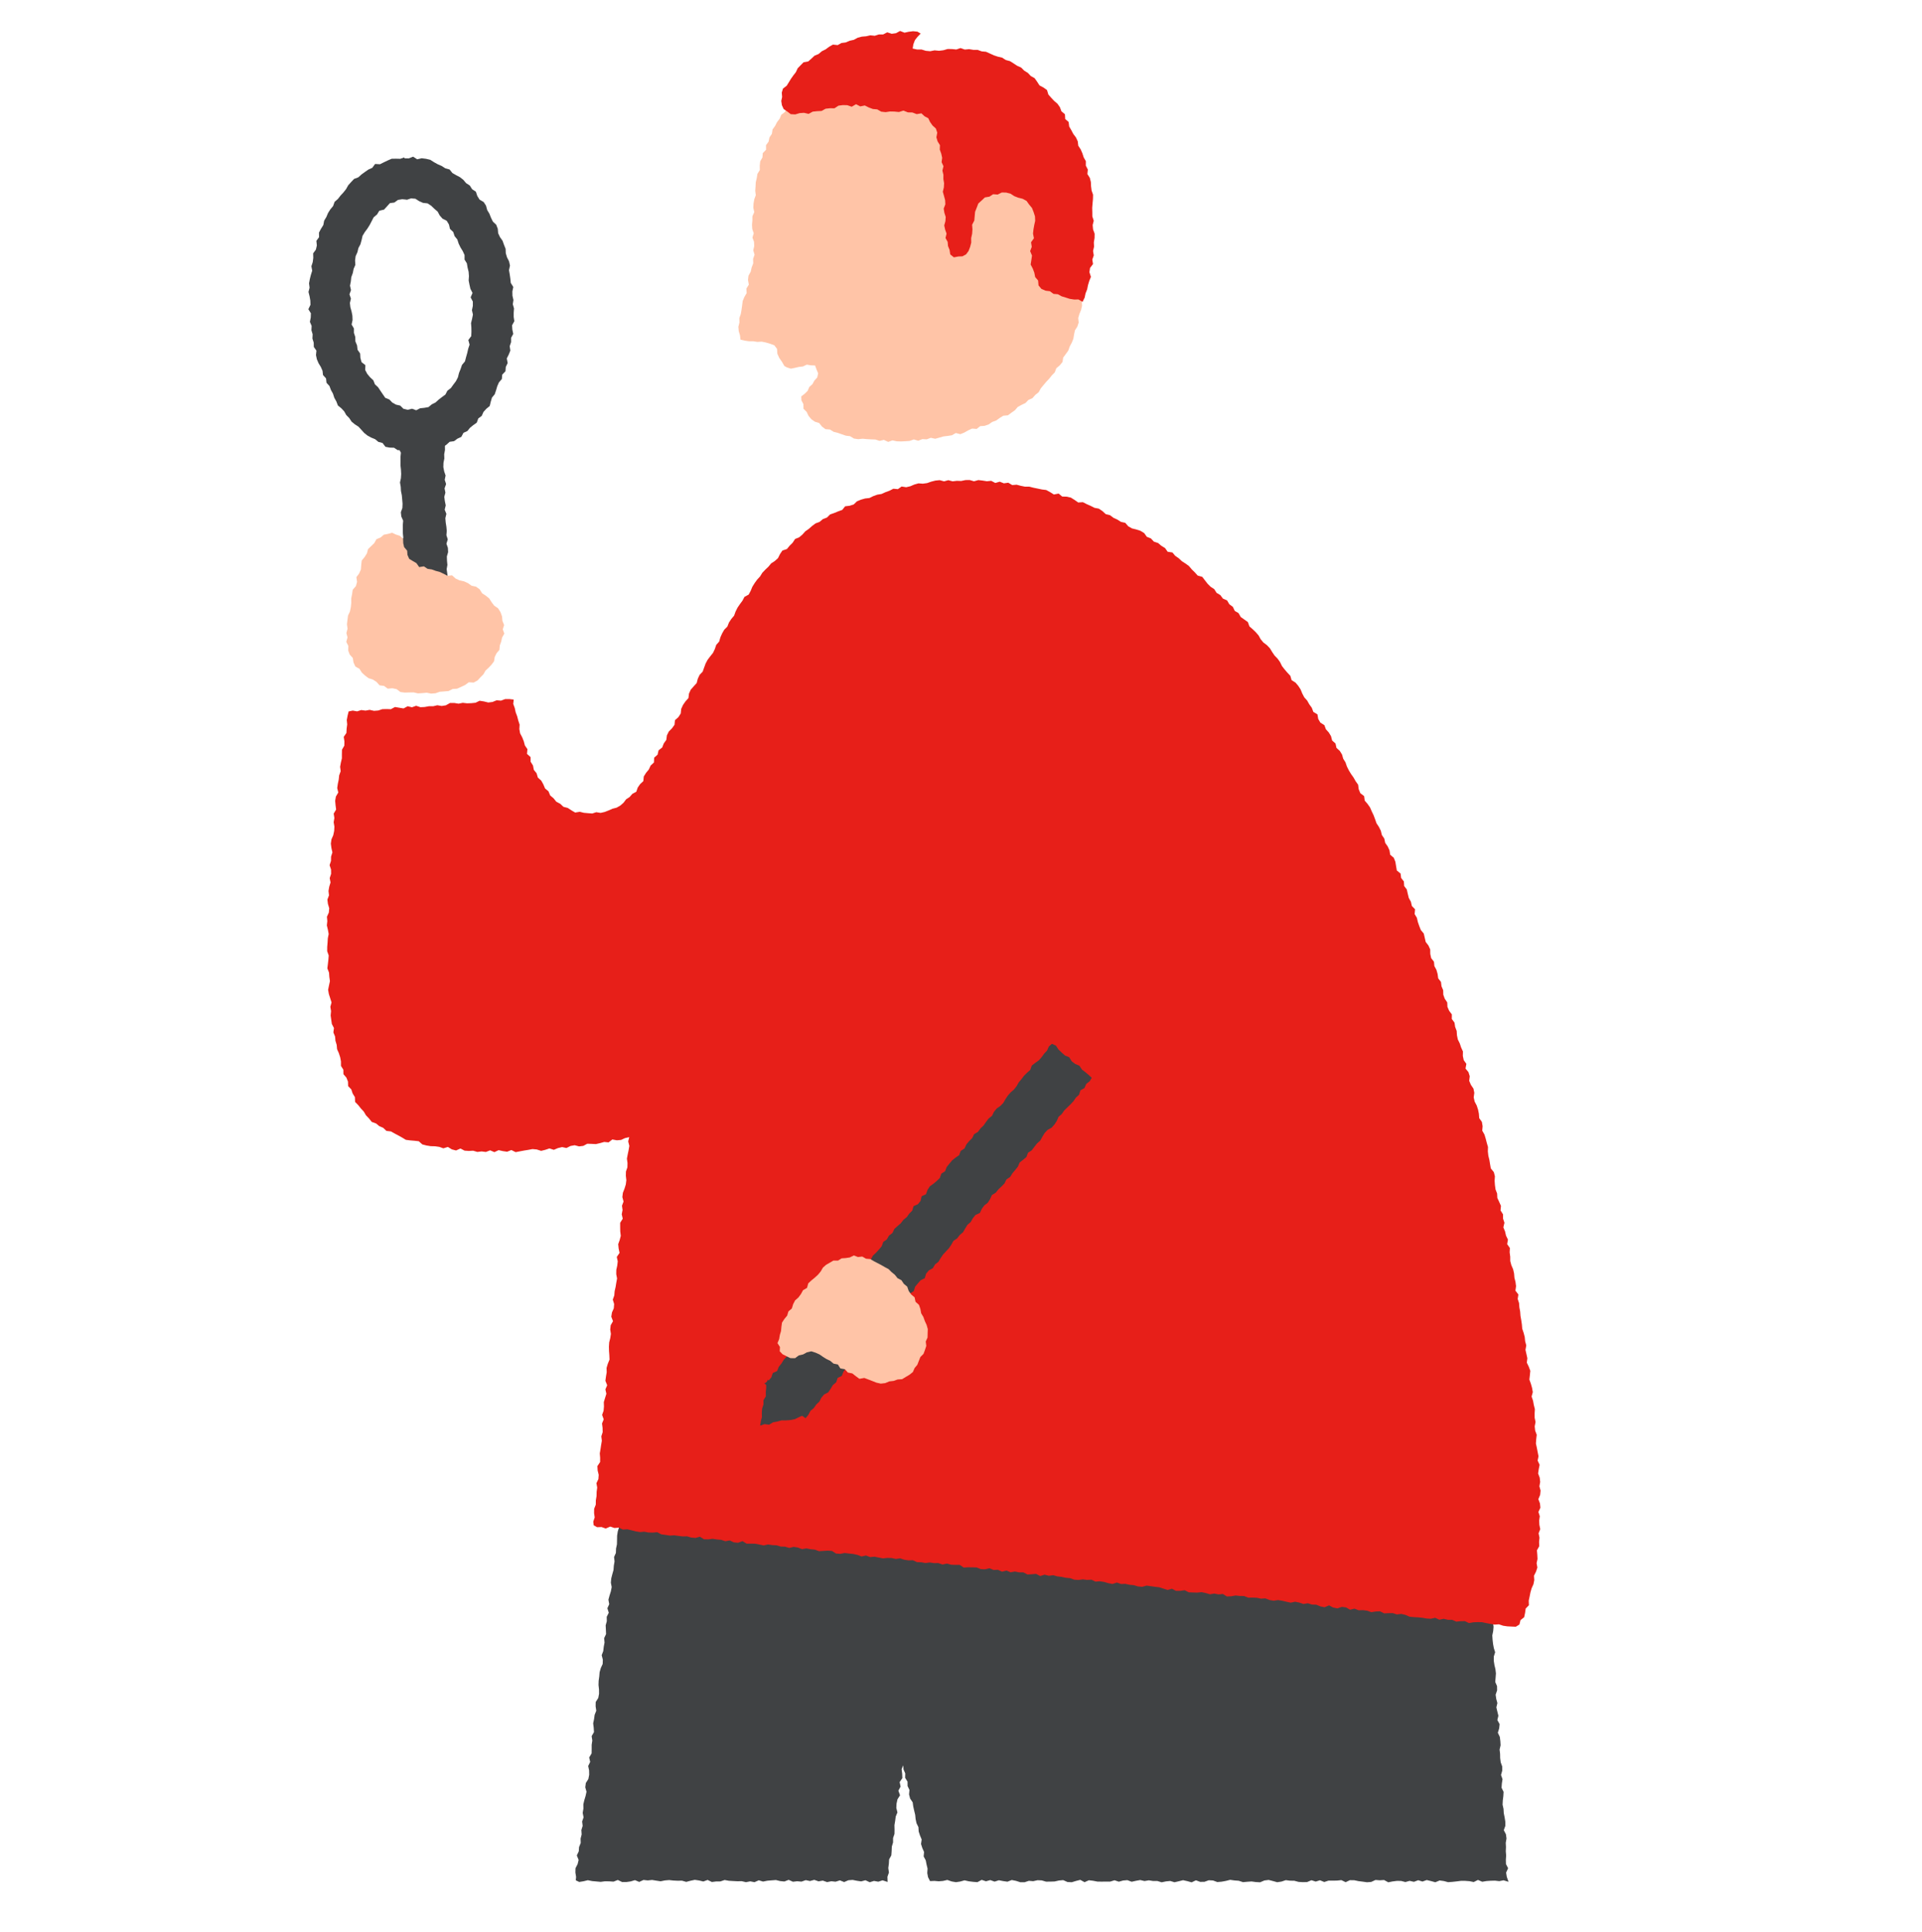 <svg width="194" height="195" fill="none" xmlns="http://www.w3.org/2000/svg"><g clip-path="url(#clip0_140_12624)"><mask id="mask0_140_12624" style="mask-type:luminance" maskUnits="userSpaceOnUse" x="-4" y="-7" width="201" height="201"><path d="M196.054 193.087l-.352-.011-.431.018-.432-.025-.431.075-.432-.083-.431.223-.428-.014-.432.014-.431-.241-.431.245-.432-.065-.431-.014-.432.018-.431-.112-.432-.043-.431.054-.432.018-.431.122-.428-.158-.431.04-.432.097h-.431l-.432-.137-.428-.047-.431.231-.432-.173-.431-.047-.428-.029-.431.065-.432-.007-.428.14-.431-.129-.432.1-.428-.046-.431.003-.431-.046-.428.021-.432.094-.431-.144-.428.079-.432.054-.427-.054-.432-.133-.431.162-.428-.083-.432-.047-.428.079-.431-.05-.428.05-.431-.007-.428.101-.432-.047-.431.036-.428-.05-.431.082-.428-.151-.432.036-.428-.05-.431.097-.428-.05-.431.136-.428-.179-.432-.04-.428.129-.431.036-.428-.061-.431-.097-.428.194-.432-.028-.431-.047-.428-.13-.431.22-.428-.176-.432.086-.428-.13-.431.213-.428-.076-.431.029-.432-.13-.428.173-.431.014-.428-.172-.432-.051-.431.213-.428-.227-.431.05-.428.162-.432-.011-.431.011-.428-.104-.431.111-.432-.122-.431.065-.428.007-.432-.068-.431-.105-.432.072-.428.162-.431-.108-.431.065-.432-.115-.431.126-.428-.14-.432-.054-.431.025-.432.075-.431.061-.432-.161h-.431l-.431.057-.432-.065-.431.029-.432.079-.431.033-.432-.09-.431.183-.432-.14-.431.122-.432-.025-.431-.014-.431.018-.432-.169-.431.161-.432.051-.431-.011-.432-.018-.431-.05-.432-.151-.428.043-.431.007-.431.04-.432.036-.431-.008-.432-.09-.428-.007-.431-.018-.432.205-.431-.201-.428.162-.431-.061-.432-.047-.431-.043-.428.219-.432-.198-.431-.007-.432-.011-.427.094-.432-.04-.431-.065-.428.195-.432-.011-.431-.076-.432.022-.428-.126-.431.011-.431-.007-.428.133-.432-.105-.431.008-.432.133-.428-.133-.431.097h-.431l-.432.068-.428-.155-.431.083-.432.029-.431.029-.432-.008-.427-.133-.432-.028-.431.154-.432-.072-.431.108-.432.004h-.431l-.432-.144-.431.047-.432-.043-.431.1-.432-.014-.431.014-.431.018-.432-.136-.431.089-.432-.136-.431.011-.432.194-.431-.191-.435.126-.432-.072-.431.108-.432-.183-.431.014-.432.029-.431.072-.432-.137-.431.112-.428.086-.431-.007-.432-.13-.431.112-.432-.101-.431.072-.432-.079-.431.118-.432-.075-.427.079-.432-.137-.431.022-.432.05-.431-.122-.432.094-.431.057-.428-.036-.431.076-.432-.137-.431.119-.432-.141-.431.101-.432-.054-.428.004-.431.154-.431-.161-.432.014-.431.057-.432-.025-.431-.061-.432.036-.431-.036-.432.108-.431.011-.432-.079-.431.064-.432-.064-.431.014-.435.018-.432.058-.431-.044-.431-.017-.432.046-.431-.043-.432.014-.435.047-.431-.079-.432.011-.431.079-.432-.205-.431.108-.432-.097-.431.108-.432-.108-.431.047-.431.082-.428-.05-.432.137-.431-.094-.432.007-.431.022-.432.018-.431-.04-.432.065-.431-.104-.431-.072-.432.061-.431-.004-.432-.079-.431.015-.432.143-.431-.028-.432-.083-.431.115-.432.04-.435-.151-.431.093-.432.061-.431-.007-.432.04-.431-.054-.435-.004-.432-.108-.431-.021-.431.129-.432-.029-.431-.036-.432-.115-.431.184-.432.014-.431-.201-.432.093-.431-.043-.432.14-.431-.169-.431.047-.432.086-.431.076-.432-.209-.435.148-.431.032-.432-.176-.431.083-.432.111-.431-.025-.432-.151-.431.065-.435-.069-.432.104-.431-.14-.432.169-.431.011-.435.011-.432-.148-.431.162-.428-.19-.431.151-.432-.054-.431-.112-.432.173-.428.061-.431-.054-.432-.158-.427.029-.432.161-.431-.161-.428.176-.432-.22-.431.162-.428-.014-.431-.018-.432-.047-.428.054-.431-.083-.432-.054-.428.213-.431-.123-.431.036-.432-.068-.431.144-.432-.015-.428-.158-.431.151-.432.022-.435-.194-.431.007-.432.194-.431-.173-.435.008-.432.147-.431-.133-.431.137-.436-.108-.431-.105-.431.018-.432-.007-.431.097-.432-.111-.431.119-.432.089-.431-.05-.432-.083-.428.076-.431.093-.431-.151-.432-.014-.431-.054-.432.219-.431-.014-.432-.022-.435-.19-.431.144h-.432l-.431-.115-.435-.018-.432.143-.435-.053-.431.082-.432-.14-.431.187-.435-.14-.432.122-.431-.219-.432.223-.431-.18-.431.032-.432.162-.431-.122-.436.09-.431.007-.431-.122-.435.028-.432-.129-.431.093-.436.123-.43-.047-.436-.119-.431.191-.432-.108-.431.043-.435-.014-.432-.036-.431-.047-.435.065-.432.01-.431.072-.435-.19-.432.154-.435-.097-.431-.09-.435.13-.432.011-.431-.033-.435-.104-.432.108-.431.072-.435-.162-.435-.007-.432.201-.431-.201-.435.043-.432.155-.435.021-.431-.14-.435-.058-.432-.039h-.431l-.435.14-.432-.032-.431-.097-.432.183-.431-.176-.432.165-.435-.007-.435-.047-.431.011-.432-.029-.435-.036-.431.119-.435.054-.432-.011-.435-.205-.435.054-.431.144-.435-.061-.432-.047-.435-.086-.435.061-.431.032-.435-.115-.436.158-.435-.154-.431.208-.435-.01-.435-.047-.432.068-.435-.23-.435.191-.435-.054-.435-.022-.435-.003-.435-.018-.439.053-.395-.068-.144-.392.223-.431-.014-.432-.044-.431-.183-.432.165-.431.011-.431-.064-.428-.108-.432.233-.431-.043-.432-.14-.431.036-.432-.004-.431.126-.432-.021-.431-.072-.431-.05-.432.114-.431-.064-.428.06-.432-.147-.431.072-.432.137-.428-.058-.431-.15-.431-.037-.432.234-.428-.223-.431.015-.432.154-.431-.14-.428.058-.431-.008-.432.09-.428.047-.431-.036-.428.061-.432-.09-.431-.126-.428-.007-.431.187-.428-.086-.432-.036-.431.158-.428-.223-.431.015-.428-.015-.432.007-.428-.014-.431.144-.432.021-.427-.165-.432.007-.428.216-.431-.169-.428.158-.432-.208-.427.064-.432-.018-.428.022-.431.05-.428.008-.432-.033-.427-.086-.432.158-.428-.029-.431.007-.428-.021-.432.018-.431.065-.428-.148-.431-.032-.428.108-.432-.033-.427-.072-.432.04-.428.004-.431.14-.432-.061-.428-.151-.431.194-.428-.119-.431-.075-.432.072-.428-.098-.431.04-.432.126-.427-.025-.432.082-.431-.161-.428.04-.432.053-.431-.133-.428-.014-.432.144-.431v-.431l.097-.428-.09-.432-.14-.431.028-.432.1-.431-.143-.432.004-.427.133-.432.06-.431-.06-.432.028-.431-.04-.432.055-.431.057-.432-.158-.431-.003-.432.086-.431-.058-.432-.072-.431.148-.431.007-.432.004-.431-.09-.432-.087-.431.173-.432-.065-.431-.046-.432.09-.431.003-.432-.036-.431-.09-.431.061-.428-.04-.432.098-.431-.09-.432-.054-.431.155-.432-.162-.428.216-.431-.044-.431-.093-.432.05-.428.083-.431-.162-.432.097-.431-.01-.428-.022-.431-.115-.432.223-.431-.17-.428.116-.432-.166-.431.047-.428-.01-.432.104-.431-.097-.431.05-.428-.097-.432.05-.431.022-.428.007-.432-.01-.431.068-.431-.004-.428-.054-.432.104-.431.004-.432-.043-.431.06-.428-.039-.431-.064-.432.064-.431.022-.432-.076-.428-.06-.431.017-.432.08-.431.035-.432-.068-.431-.13-.431.177-.432-.04-.431.083-.432-.173-.431.047-.432.025-.431-.097-.432.018-.431v-.432l.198-.431-.054-.432-.122-.431-.03-.435.004-.432.205-.431-.147-.431.018-.432-.061-.431.003-.432-.046-.431.23-.432-.173-.431.13-.428-.004-.432-.183-.431.1-.431-.025-.432-.025-.431-.007-.432-.022-.431.033-.428-.03-.432.051-.431.166-.432-.036-.431-.036-.431.054-.432-.205-.428.05-.431-.004-.432.069-.431-.069-.432.033-.431.104-.431.014-.432-.14-.428-.068-.431.108-.432-.08-.431v-.432l.065-.431-.025-.432.097-.431-.032-.431.043-.432-.072-.431-.003-.432.018-.431.093-.432-.133-.435.09-.431-.007-.432-.076-.431.094-.432-.004-.431-.093-.432-.065-.435-.015-.431.159-.432-.105-.431.05-.432-.02-.431.096-.431-.126-.432-.021-.431.047-.432.05-.431.061-.432-.097-.428.111-.431-.05-.432-.158-.431.115-.431-.025-.432-.104-.431.035-.432.209-.431-.036-.432.032-.431-.223-.432-.014-.431.241-.432-.086-.431-.083-.431.018-.432.058-.431-.072-.436.093-.431-.068-.431.05-.432-.032-.431.079-.435-.047-.432.007-.431-.046-.432-.054-.431.003-.432-.04-.431v-.432l.019-.431.043-.432.154-.431-.093-.431-.068-.432.122-.431-.194-.432.126-.431-.134-.432.184-.435-.148-.431.184-.432-.122-.431.129-.432-.201-.431.043-.432-.004-.431v-.431l.1-.436.055-.431v-.431l-.061-.432-.03-.431-.128-.436.248-.43-.166-.432.043-.432.036-.428-.014-.431.075-.432.015-.431-.166-.432.058-.427.054-.432-.086-.431.133-.432-.105-.428.072-.431-.007-.428-.18-.431.198-.432-.198-.428.007-.431-.014-.432.23-.428-.233-.431.168-.432-.168-.43.118-.429.104-.431-.154-.432.108-.431-.17-.432.224-.431-.044-.432.058-.431-.04-.432-.204-.43.2-.432.022-.432-.025-.435-.025-.431.018-.432.05-.431-.1-.435-.065-.432-.025-.431.01-.432.004-.431-.003-.432-.062-.431.05-.432.163-.431-.04-.431-.021-.432.017-.428-.107-.431-.062-.432.112-.431-.08-.432.09-.431.083-.432-.161-.435.104-.431-.058-.432.062-.431-.116-.435-.021-.431.187-.436-.007-.431-.015-.431-.133-.432.065-.435v-.431l-.058-.432.173-.431-.065-.432-.043-.431.076-.432-.054-.435-.065-.431-.043-.432-.018-.431.158-.435.058-.432-.209-.431v-.435l.122-.432.101-.435-.04-.431-.197-.432.223-.431-.126-.435-.025-.432.025-.431.086-.435-.15-.432.031-.431.033-.435.122-.432-.198-.435.08-.431.078-.435-.172-.432.043-.431-.025-.435.18-.432.014-.435-.061-.431-.08-.435.123-.432-.122-.435.036-.431.036-.432-.159-.435.026-.431.09-.435-.004-.432-.065-.431.19-.435-.028-.432-.08-.431.09-.432-.067-.431.093-.431-.158-.436.01-.435.14-.431-.042-.435-.008-.432-.161-.431.003-.435.09-.432.01-.435.062-.435-.083-.431.126-.435-.233-.432.003-.435.162-.435-.133-.431.162-.435-.08-.435.019-.435.05-.432-.151-.435.172-.435-.187-.431.112-.435.032-.436.08-.435-.123-.435.047-.435-.047-.435-.057-.438.05-.45h.446l.431.043.432.054.428-.133.431.1.432-.175.431.14.431-.068.432-.022.431.022.432.161.431-.054.432-.075.431.018.432.115.431-.014.432-.187.427.043.432-.068.431.125.432-.122.431.054.428.004.432-.036.431.143.432-.104.427.115.432-.115.431.011.432-.032.428.021.431.061.431.05.428-.046.432.065.428-.08.431.004.432-.054.428-.075.431.237.431-.18.428.126.432.025.428-.003.431-.043.428-.101.431.108.432-.108.428.043.431-.04.428.026.431-.026.428.076.432.083.428-.209.431.198.428-.144.431.122.428-.115.432-.057.431.219.428-.108.432-.13.427.03.432.06.428-.01.431.118.428-.04.432.055.427-.198.432.115.428.029.431-.14.428.118.432-.05.431-.065.428.148.431-.133.428-.008.432.065.428-.043.431.1.432-.028.427-.119.432.115.431-.115.428.148.432.021.431.076.428-.227.431.14.432.058.428-.09.431-.04.432-.046.431.021.428.03.431.093.432-.061.431-.054.428.043.432.126.431.01.431-.046.432.003.431-.176.432.144.431-.086.432.079.431-.094.432-.075.431.22.432-.116.431-.09.432.209.431-.061.431-.144.432.226.431-.18.432-.028.431.032.432-.061.431.043.432.01.431.012.432.169.428-.115.431-.112.431.1.432-.014.431-.079.432.112.428-.083.431.176.432-.18.431.195.431-.19.428.103.432-.04.431.116.432-.015.428-.208.431.23.432-.162.431.054.428-.111.431.064.432.026.428.082.431-.133.432-.007.431.112.428-.13.431-.01.432.157.428-.122.431.076.432.054.431-.072.428.029.431.079.432-.069.431.094.428-.033.432-.215.431.24.432-.064.431-.054.428.004.431.093.432-.079.431-.01.432.014.431.068.432-.126.431-.029.428.083.431.057.432.044.431-.209.432-.032.431.122.435-.007.432.036.431-.115.432.086.431-.054.432.014.431.083.432-.075.431.018.432.1.43-.072.432-.04.432-.096.431.072.432.161.431-.111.432.119.431-.044.432-.046.431-.04.431-.05.432.043.431-.036.428.065.432-.015.431-.086.432.029.431-.036.432.032.431.187.428-.136.431.071.432.036.431-.115.432.026.431-.094.432.047.428.05.431-.1.431.136.432-.018.431.061.432.007.431-.104.432-.036.431-.01.432-.047.431-.018.432.064.431-.01.432.194.431-.086.431-.126.432.04.431.039.432-.108.435.111.431.011.432.068.431-.05.432.097.431-.086.432.01.431-.157.432.021.431.061.432.158.431-.075.431-.025.432-.1.431.075.432.057.431.061.432-.111.431.097.432-.17.431.026.432.093.431-.01.432-.097.431.104.431-.148.432.155.431-.065.432-.072.431.036.432.108.431-.054.432-.06.431.129.432-.187.431.122.431-.054.436-.018.431.061.431.083.432-.007.431.003.435.04.432-.115.431-.061.432.007.431.04.432.096.431-.093.432.09.431-.126.432.155.431.007.431-.237.432-.004.431.072.432-.007.431.125.432-.068.431.033.432.007.431-.13.435.187.432-.1.431.06.432-.075.431.018.432-.115.435.198.431-.072.432.065.431-.03.431-.1.432-.057.431.093.432.072.431.018.432-.15.431.146.428-.05.432.065.431-.036.431-.08.428.026.432-.025.431-.072.428.119.432-.072.427.13.432-.084.431.036.428.004.432-.097.431.165.428-.057.431-.043.432-.008.431.083.432-.158.428.165.431-.122.432.05.431-.003.432-.022.431.097.431-.126.435.155.432-.216.431.227.435-.065.432-.108.431.087.432-.008.431.083.435-.014.432-.115.431-.09.432.04.431.143.428-.047.432.076.431-.122.431.107.432-.075.431.079.432-.194.431.223.432-.148.431.14.432-.186.431.115.432-.087.435-.082.431.208.432-.029.435-.158.431.097.435.094.432-.058.431-.122.432.209.431-.19.435.193.431.004.432-.19.431.05.432-.044.431-.036.432.202.435-.173.431.018.432.158.435-.2.431.182.435-.035.432-.094.431.137.435-.011.432-.004.431-.136.432.068.435-.133.431.054.432.133.435-.097.431.01.435.022.432.086.435-.176.431.162.432-.144.435-.029.431.036.432.033.435.108.431-.008.435.033.432.01.435-.107.431.014.435-.119.432.069.435.093.431-.165.435.172.432.036.431-.176.432.087.431.1.432-.093.435-.08.431.033.432.007.435.018.431.047.435-.165.432.075.435.133.431-.18.432.025.435.098.435-.076.431-.058.435.216.432-.072.435-.036.435-.136.431.108.435.097.435-.13.435.007.435.072.432-.1.435.05.431.14.435-.194.436-.032.435.183.435-.19.435.129.435-.112.435.069.435.043.471-.05-.068.467-.08.431.13.428-.083.432.162.431.004.432-.216.431.007.432.097.431-.014.432.097.431-.047.431-.011.432.018.431-.09.432.047.431-.072.428.162.432-.165.431.039.432.144.431-.104.431-.069.428.076.432.122.431-.133.432.043.428.007.431-.086.432.011.427-.065.432.061.431.166.428-.14.432.018.431.05.428.003.431-.082.432.057.428-.111.431.126.432-.094.428.158.431-.19.428.19.431-.007.428-.065.432-.154.431.043.428.104.431-.129.428.226.432-.021.428-.09.431.05.428-.079.431.011.428.054.432.057.428-.161.431.079.428.025.431-.104.428.061.432.05.431-.072.428.025.431-.057.428-.015.432.123.428-.169.431.226.428-.061.431-.101.428-.025.432.115.428-.028.431.025.432.014.427-.119.432.108.428-.05.431-.094.432.101.428-.043.431.101.428-.022.431.072.432-.054.428.05.431-.118.432.108.431-.04.428-.111.431.075.432-.108.428-.036.431.23.432-.115.431-.046.431-.008.428.072.432.065.431-.169.432.086.431-.003.432.118.431-.165.432v.431l.129.431-.194.432.216.431-.187.432.155.431-.133.432.007.431-.011.432.05.431.083.432-.176.431.032.432-.007.431.018.431.014.432.011.431-.018.432.043.428.108.431-.09.432.072.431-.057.432-.108.431.003.428.216.431-.219.432-.011.431.216.432-.065.428.022.431-.09.431.021.432.051.428.054.431-.13.432-.043.428.147.431.008.432-.008.431-.136.428.05.431.072.432-.043.428-.05.431-.018.432.064.431-.018.428.029.431-.093.432-.033.431.212.428-.025.432-.007.431-.122.431.061.428.079.432-.05.431-.13.432.212.431-.19.428.183.432-.057.431v.431l-.123.432-.003.431.104.432-.147.428.172.431-.187.432.18.431-.158.432.19.431-.136.431v.432l-.054.435-.004.431.094.432-.047.431.165.432-.104.431-.014.432.115.431-.065.432-.162.431-.003.432.215.431-.036.431-.111.432.155.431-.202.432.216.431-.043.432-.079.431v.432l-.022.431.007.432-.1.427.133.432-.13.431.194.432.022.431-.169.432.047.431-.079.428.23.432-.241.431.014.431.036.432.126.431-.029.432-.097.428.108.431.004.432-.159.431.238.432-.223.431.057.432.065.431.083.431-.061.432-.079.431.136.432-.05.431.072.432-.194.431.14.432-.058.431-.064.432.161.431-.082.435-.13.432.087.431.1.431.004.432-.187.431.122.432.101.431-.162.432.086.431.043.432-.165.431-.004.432.04.431-.022.432-.032.431.101.431.028.432-.086.431.112.432-.101.431.111.432-.176.431.065.432.043.431.076.432-.072.431-.043.432-.087.431.209.431-.212.432.144.431.089.432-.003.431.018.432-.144.431.072.432-.166.435.18.431-.1.432.071.431.051.432-.162.431.201.435-.007.432-.126.431-.068.431.111.432-.075.431-.043.432-.04.431.072.432.015.431-.029.432-.011.431.115.432.022.431-.026.432-.111.431-.036.431.212.432-.201.431.039.435.18.432-.144.431.13.432v.431l-.194.432.021.435v.431l.094.432.014.431-.115.432.029.431.079.432-.079.431.025.431-.079.432-.015.431.123.428-.036.432.122.431-.029.428-.183.432.068.431.036.428-.018.431.068.432-.075.428-.007.431.158.432-.119.427.018.432-.018.431-.01.428.082.432.033.431-.155.432.144.427-.065.432-.079.431-.065.432.194.431.051.432-.202.431.108.432.011.435-.083.431.004.432.165.435v.431l-.082.432-.061.431.104.432-.151.431-.054.431.043.436.173.427-.076.432-.104.431.194.432-.05.431.032.432-.007.431-.086.432-.036.431.054.432-.137.431.018.431.226.432-.115.431-.05.432-.061.435.223.431-.09.432.093.435-.075.431-.169.435.241.432-.176.431.176.432-.191.431.173.435-.122.432-.069.431.198.432-.155.431.018.432.04.431-.061.435.043.432.039.431-.143.435.136.431-.09.436.036.431.072.431-.057.436-.029.431.029.431.057.432.036.435.025.431-.219.432.079.435-.079.431.011.435.187.432-.022.431-.029.435-.046.432v.435l.133.431-.216.432.05.435.108.431-.144.435.162.432.04.435-.169.431-.029.435.14.432-.093.431.151.435-.198.436.05.431.026.431-.015.432.004.431.072.432-.159.431.029.435-.003.432.025.431-.054.435.072.435-.058.432.058.431.118.435-.158.432.004.435.025.435-.072.431.018.435.068.432-.021.435.018.435-.076.431-.018.436.234.435-.133.435.126.431-.122.435.025.435-.069.432.101.435.007.435-.082.435-.04.435.014.435.08.435-.022.435.097.446-.173.349z" fill="#fff"/></mask><g mask="url(#mask0_140_12624)"><path d="M93.875 189.872l-.201-.395-.08-.421.03-.446-.101-.417-.083-.42-.209-.392.04-.45-.176-.399-.13-.406.065-.457-.169-.403-.133-.406-.025-.435-.194-.399-.09-.417-.043-.428-.101-.417-.094-.421-.06-.424-.256-.381-.108-.417.04-.45-.19-.399-.004-.438-.241-.389.01-.442-.172-.403-.032-.417-.162.399.057.45.018.442-.273.403.093.456-.222.41.168.464-.258.406-.094.428-.025.439.112.457-.17.417-.057.435-.072.431.01.446-.006.439-.144.424v.439l-.126.424-.018.442-.032.439-.223.41-.025.438-.058.435.065.453-.151.425.018.525-.51-.166-.432.14-.432-.079-.431.133-.432-.201-.431.115-.428-.061-.431-.086-.432.032-.428.183-.431-.172-.432.136-.428-.046-.431.086-.431-.151-.432.075-.431-.151-.432.119-.431-.09-.428.151-.432-.039-.431.05-.432-.191-.431.166-.428-.043-.431-.105-.432.033-.431.036-.432.086-.431-.129-.432.19-.431-.083-.432.083-.431-.101-.428.008-.431-.022-.432-.025-.428-.079-.428.144-.431.003-.431.054-.428-.208-.432.158-.431-.104-.432-.062-.431.09-.432.115-.431-.122-.432.007-.431-.021-.431-.047-.432.036-.431.086-.432-.064-.431-.069-.432.047-.431-.047-.432.198-.431-.18-.435.13-.432.061h-.431l-.432-.209-.431.169-.432-.029-.431-.007-.435.058-.431-.04-.432-.039-.435-.087-.431.105-.436.072-.348-.166.032-.345-.072-.446.01-.431.213-.41.104-.424-.183-.457.198-.414.029-.431.169-.417-.015-.435.108-.424-.029-.443.13-.42-.054-.443.147-.417-.09-.449.072-.428-.007-.439.1-.42.126-.421.094-.428-.126-.449.058-.432.255-.402.083-.428-.008-.439-.093-.446.201-.413-.1-.45.244-.406.007-.435v-.439l.065-.428-.068-.445.237-.407-.029-.442-.054-.442.09-.428.058-.428.165-.417-.065-.446.008-.435.258-.406.08-.424-.004-.439-.05-.442.014-.435.061-.428.036-.432.119-.42.19-.414.015-.435-.115-.449.158-.417.05-.432.08-.428-.04-.442.194-.414-.018-.438-.022-.439.115-.424-.01-.439.208-.41-.14-.456.187-.414-.083-.449.115-.421.133-.424.083-.428-.083-.446.04-.435.108-.424.118-.421.033-.435.072-.428-.047-.446.183-.413.015-.439.09-.428.01-.438.008-.435.068-.432.13-.424-.026-.446.431.022.436-.033.427.04.403.28.435-.046.442-.083.425.057.417.144.431.018.432.004.41.219.449-.147.417.136.428.047.435-.036.424.068.421.133.42.101.44-.036.413.169.431.007.425.072.442-.075.417.136.438-.054.417.173.443-.115.424.101.428.018.439-.036.42.104.406.223.446-.094.421.087.435-.011.432.014.417.13.417.14.442-.076.42.087.418.154.428.047.438-.054.439-.072.41.23.442-.086.417.133.424.097.432.015.446-.126.413.19.424.083.443-.083.424.072h.431l.421.097.424.083.417.133.435-.04.421.108.442-.097.421.101.42.122.443-.111.41.201.439-.075.413.151.424.071.425.054.431-.003.417.136.45-.154.424.054.403.266.449-.173.413.158.425.058.435-.014.431.007.414.158.442-.097.42.111.421.097.435-.032.41.198.45-.148.406.241.439-.046.417.151.431-.004.446-.111.413.19.432.011.417.147.439-.046.435-.004.42.111.425.069.428.036.442-.083.42.093.432.015.428.029.42.111.425.068.438-.036.425.076.424.047.406.237.446-.097.431-.011.421.115.432.018.424.09.421.104.42.108.439-.029.442-.093.421.129.438-.028.403.255.432.018.431.029.442-.076.407.23.438-.05.417.133.435-.007.446-.133.407.244.438-.043.417.158.446-.111.417.14.435-.022.435-.014.432.054.42.101.414.197.431-.003.446-.086.41.212.428.021.439-.018.42.105.432.003.42.148.439-.047.417.144.45-.123.413.18.424.079.432.029.449-.137.432.018.428.04.409.223.435.003.432.011.439-.043.409.237.45-.147.406.244.428.062.45-.133.409.219.446-.112.41.227.442-.097.428.047.435-.022.428.058.428.021.421.115.428.079.413.173.442-.047.439-.057.41.205.424.089.446-.086.424.068.442-.068.425.115.42.133.421.105.432.032.445-.083.414.191.439-.036.442-.061.417.147.435.011.413.187.432.018.431.057.435-.021.435.014.414.187h.435l.431.05.428.08.439-.033.442-.047.435.026.363.19.133.363.047.428-.036.432-.09.431.029.428.047.428.079.421.133.42-.137.439v.428l.065.424.101.421.05.427-.032.432-.036.431.18.417.007.428-.148.439.061.424.115.421-.104.435.101.424.104.421-.104.435.23.413-.047.432-.133.435.198.417.054.424.025.425-.101.435.051.424.007.431.054.425.151.42.003.428-.122.435.151.421-.065.431-.032.432.205.417-.025.431-.054.432-.022.431.094.425.025.427.086.425.069.428.007.427-.158.439.215.417.058.424-.076.436.022.427-.018.432.036.428-.029.431.011.432.216.417-.202.442.069.431.176.497-.507-.151-.428.086-.431-.05-.428.01-.432.029-.428.072-.431-.183-.428.212-.431-.087-.432-.032h-.428l-.431.054-.432.047-.431.032-.432-.115-.427-.057-.432.179-.431-.118-.435-.105-.432.151-.431-.133-.432.162-.431-.097-.432.119-.431-.112-.432-.003-.431.054-.432.086-.427-.23-.432.029-.431-.033-.432.198-.431.032-.428-.061-.432-.054-.431-.09-.432-.003-.427.201-.432-.208-.431.046-.432.008-.431-.004-.432.14-.431-.176-.432.133-.431-.137-.435.184-.432.011-.431-.026-.431-.115-.432-.007-.431-.054-.432.144-.431.065-.432-.119-.431-.111-.432.054-.431.183-.432-.025-.431-.058-.432.029-.431.04-.431-.141-.436-.032-.431-.061-.431.108-.432.079-.435.036-.431-.158-.432-.022-.431.155-.432.007-.431-.158-.432.205-.431-.119-.432-.097-.435.108-.431.1-.432-.129-.435.043-.431.09-.432-.13h-.431l-.432-.068-.435.072-.431-.101-.431.076-.436.097-.431-.162-.431.036-.432.119-.435-.144-.431.133h-.432l-.435.007-.431-.007-.432-.083-.431-.05-.432.194-.431-.234-.432.108-.431.13-.432-.022-.431-.19-.432.039-.435.097-.431.015-.432.003-.435-.126-.431-.018-.431.097-.436-.036-.431.141h-.435l-.432-.137-.431-.086-.435.169-.432-.061-.435-.083-.431.137-.435-.155-.435.122-.432-.144-.431.231-.435-.033-.435-.054-.432-.097-.435.122-.431.065-.435-.075-.435-.151-.435.1-.435.036-.435-.039-.44.021z" fill="#404244"/><path d="M64.935 78.843l.046-.47.23-.368.28-.337.18-.396.335-.31.022-.485.345-.302.1-.438.367-.291.158-.407.256-.356.06-.456.191-.389.32-.323.256-.353.046-.467.346-.31.237-.366.047-.464.18-.395.248-.36.302-.334.057-.46.18-.396.295-.334.302-.331.111-.432.183-.392.31-.327.147-.413.151-.41.205-.381.266-.349.273-.341.187-.392.14-.417.295-.331.123-.428.176-.396.216-.377.312-.313.162-.41.237-.36.281-.334.151-.417.194-.388.241-.356.259-.349.201-.385.425-.23.205-.385.168-.406.23-.37.252-.349.295-.32.227-.37.298-.313.316-.298.274-.335.374-.244.32-.288.201-.406.245-.363.453-.151.276-.335.306-.302.244-.377.417-.173.328-.277.291-.327.356-.248.323-.288.346-.259.417-.158.33-.28.41-.155.317-.313.413-.144.4-.165.41-.147.298-.367.453-.054.413-.133.331-.32.4-.162.413-.118.442-.05.388-.191.403-.144.431-.072.396-.18.403-.147.391-.202.457.04.378-.263.463.072.418-.1.402-.173.417-.118.439.032.428-.058.42-.147.425-.108.431-.043.442.122.428-.119.435.115.432-.05.431.015.435-.09.432-.004.428.126.438-.122.432.05.428.068.438-.043.414.216.449-.13.417.166.443-.061.402.237.442-.036.421.112.424.086h.439l.421.108.424.086.424.09.435.054.389.212.381.24.482-.093.359.299.45.014.424.094.377.237.363.255.475-.029.388.198.396.173.388.198.435.082.367.248.331.306.428.104.352.266.392.18.367.234.435.097.302.349.374.212.438.108.421.136.37.227.27.377.41.162.302.324.424.14.331.284.37.223.263.374.482.075.284.338.356.248.316.295.363.234.349.255.284.335.309.302.288.323.464.13.266.348.269.346.306.305.367.241.237.374.378.227.262.352.421.187.226.385.353.259.194.41.384.23.22.388.359.255.36.255.158.439.327.284.313.302.284.327.212.385.277.33.356.267.298.313.227.374.244.36.303.312.251.349.191.395.266.342.28.327.299.32.129.439.396.248.28.33.234.364.169.41.201.384.291.324.213.377.255.35.154.416.414.248.079.46.216.374.406.256.151.413.295.327.223.37.115.44.338.301.097.44.334.305.227.366.122.428.23.367.14.413.195.389.222.367.252.356.212.373.252.356.061.457.165.4.378.29.061.453.288.338.251.356.173.4.187.388.151.406.144.41.241.363.194.388.104.428.245.363.093.432.252.36.18.391.071.443.364.312.158.403.072.439.075.438.378.31.057.445.277.353.029.456.266.356.097.428.104.424.212.382.098.427.323.335-.043.482.227.377.097.425.143.41.159.402.294.349.098.424.097.424.276.36.18.395.007.457.09.424.281.36.043.442.208.385.119.417.058.435.28.363.054.439.169.399.011.449.147.407.252.374.021.449.173.399.273.367-.007.456.273.371.065.431.155.407.028.442.09.424.195.396.136.409.183.4-.01.453.09.424.266.374-.087.474.299.364.129.413-.054.464.169.403.259.381.086.424-.061.464.097.424.205.392.137.413.086.428.033.439.269.377.072.432-.036.453.223.392.126.417.108.421.122.417-.014.449.05.435.104.421.069.428.075.428.306.377.108.421-.029.453.032.438.061.435.159.41.021.443.187.402.18.407-.043.453.248.392.007.442.14.413-.111.464.172.41.097.424.195.403-.079.457.273.388-.022.446.058.431.003.442.112.421.176.406.097.425.036.435.108.42.057.428-.064.453.298.389-.068.449.136.417.033.435.079.424.032.436.076.427.064.428.036.432.141.417.111.42.043.432.115.421-.082.449.097.424.093.421-.054.446.198.41.155.417-.044.442-.05.442.151.417.119.421.075.424-.122.45.147.42.076.425.108.424-.025.439.003.431.09.428-.086.442.047.428.158.421-.051.442-.032.439.094.427.082.428.087.432-.087.438.198.425-.086.438-.065.435.162.428.047.432-.08.435.119.431-.043.432-.18.435.162.431.043.432-.198.431.137.432-.061.431.018.432.09.435-.166.424.09.439-.043.427.018.435-.234.414.036.439.022.435-.09.424.076.442-.137.417-.205.407.029.442-.083.42-.183.403-.119.414-.083.42-.09.421.018.46-.327.338-.061.439-.093.435-.367.291-.112.446-.363.223-.424-.018-.432-.022-.427-.064-.417-.141-.439.029-.424-.075-.425-.079-.424-.09-.431-.008-.439.018-.442.08-.41-.195-.435.004-.439.047-.413-.184-.432-.003-.424-.101-.442.094-.414-.195-.446.097-.428-.025-.427-.075-.428-.043-.432-.022-.431-.043-.414-.183-.42-.098-.443.051-.417-.133-.435.007-.438.018-.41-.205-.439.018-.442.068-.417-.147-.428-.058-.435.015-.417-.166-.446.112-.406-.234-.428-.057-.453.151-.425-.083-.409-.219-.453.19-.425-.086-.417-.173-.431-.011-.421-.133-.439.072-.42-.14-.425-.086-.445.097-.421-.094-.424-.1-.428-.072-.439.068-.428-.072-.417-.165-.435.029-.428-.09-.431-.018-.435.007-.417-.165-.432-.008-.431-.046-.442.079-.435.018-.403-.252-.439.043-.424-.083-.442.069-.417-.122-.425-.09-.438.046-.432-.014-.428-.018-.41-.212-.442.065-.431.003-.41-.216-.446.126-.417-.14-.417-.133-.428-.05-.424-.058-.428-.061-.446.122-.428-.039-.417-.126-.431-.04-.421-.093-.435.014-.417-.147-.45.144-.424-.083-.421-.122-.427-.065-.439.032-.414-.194-.435.025-.427-.057-.443.061-.431-.032-.417-.151-.432-.04-.424-.09-.428-.05-.421-.119-.442.058-.42-.112-.45.137-.41-.216-.435.036-.439.025-.409-.212-.432-.003-.424-.083-.442.075-.414-.172-.449.111-.41-.19-.439.018-.413-.173-.446.108-.432-.022-.417-.165-.435-.014-.435-.004-.438.025-.407-.27-.435.004-.431-.018-.42-.115-.447.094-.417-.144-.435.003-.428-.064-.438.054-.428-.076-.432-.014-.413-.191-.435.014-.428-.064-.42-.137-.443.058-.424-.094-.435-.007-.439.043-.428-.086-.424-.083-.439.04-.417-.162-.446.097-.417-.158-.424-.094-.432-.043-.427-.054-.446.086-.432-.032-.406-.259-.431-.032-.44.025-.438.029-.417-.155-.431-.043-.425-.083-.445.072-.418-.162-.427-.064-.446.104-.425-.126-.43-.011-.422-.125-.435-.022-.428-.061-.445.093-.425-.09-.427-.082-.436-.007h-.431l-.406-.252-.453.162-.432-.04-.41-.194-.445.079-.421-.14-.432-.036-.427-.068-.443.057-.431-.011-.41-.255-.446.122-.435-.039-.42-.123-.44.008-.427-.051-.432-.061-.438.029-.428-.068-.432-.058-.41-.216-.442.04-.435-.011-.428-.079-.438.036-.432-.072-.42-.108-.428-.1-.439.028-.417-.197-.439.039-.424-.144-.457.198-.424-.151-.439.018-.352-.194-.043-.37.144-.421-.061-.439.007-.435.165-.421.004-.431.072-.428.01-.435.058-.428-.08-.438.199-.417.032-.432-.108-.442-.025-.435.273-.41.004-.435-.036-.435.072-.428.065-.428.072-.428-.054-.442.136-.421-.01-.435-.055-.442.17-.417-.162-.45.15-.42.037-.432-.015-.435.126-.42.133-.425-.1-.442.18-.417-.18-.453.06-.432.072-.427-.014-.435.126-.421.172-.421-.017-.435-.033-.439-.01-.435.028-.431.108-.428.065-.428-.069-.442.047-.428.234-.413-.173-.453.069-.428.183-.417.036-.432-.137-.449.151-.417.036-.432.097-.424.069-.428.079-.428-.083-.438.007-.435.094-.428.05-.432-.097-.442.28-.41-.093-.442-.043-.439.15-.42.109-.425-.054-.442-.008-.435v-.435l.26-.414-.101-.445.082-.428-.057-.439.158-.421-.122-.449.054-.432.165-.42.13-.421.054-.431-.05-.443.01-.431.147-.424.011-.435-.06-.443.082-.431.09-.428.072-.431-.115-.446.104-.432-.425.097-.399.184-.427.036-.453-.083-.382.295-.442-.043-.417.118-.417.097-.435-.021-.435-.015-.403.216-.428.051-.446-.116-.42.076-.407.205-.438-.094-.42.101-.414.176-.446-.14-.417.14-.42.105-.443-.141-.432-.039-.42.079-.425.068-.424.079-.428.083-.435-.212-.424.169-.428-.061-.431-.097-.428.201-.428-.183-.431.165-.432-.054-.431.05-.425-.122-.431.022-.432-.029-.413-.216-.45.198-.424-.111-.399-.245-.453.14-.413-.147-.425-.061-.438-.011-.428-.068-.417-.108-.363-.32-.432-.051-.435-.036-.435-.057-.377-.227-.378-.212-.381-.201-.374-.209-.453-.054-.32-.305-.396-.173-.334-.273-.431-.155-.277-.348-.302-.313-.223-.378-.295-.32-.27-.338-.313-.32-.021-.485-.227-.367-.136-.413-.32-.331-.015-.457-.158-.399-.302-.352-.007-.453-.241-.378v-.449l-.08-.424-.132-.41-.18-.403-.04-.435-.125-.417-.04-.432-.169-.409.058-.446-.212-.407-.062-.431-.06-.428.042-.442-.072-.428.12-.446-.134-.424-.136-.424-.076-.428.09-.439.093-.439-.06-.427-.03-.432-.169-.428.054-.435.05-.435.033-.431-.154-.432.003-.431.036-.435.025-.435.087-.432-.08-.435-.104-.435.047-.435-.04-.435.194-.428.037-.435-.13-.439-.054-.435.162-.428-.05-.438.075-.432.13-.427-.083-.44.14-.427-.004-.435-.147-.446.14-.424.008-.439.136-.424-.1-.442-.058-.443.061-.431.183-.42.09-.429.025-.435-.075-.442.072-.431-.069-.443.245-.41-.057-.442-.04-.442.075-.428.241-.41-.108-.45.062-.427.09-.424.046-.432.151-.417-.057-.446.079-.428.1-.424v-.439l.011-.435.234-.402.01-.439-.068-.45.27-.395.022-.435.057-.431-.043-.443.08-.424.107-.438.42-.087.436.08.417-.134.431.058.421-.076.435.097.428-.032.417-.137.428-.01.431.014.414-.22.435.072.431.072.414-.222.435.104.42-.151.44.144.427-.022.424-.076h.432l.42-.1.435.075.425-.068.413-.234.432-.003.435.072.424-.087.431.05.428-.014.428-.043.414-.201.435.068.438.108.428-.054.417-.169.435.036.421-.155.431-.003.436.05-.047.439.154.417.09.424.155.41.108.42.136.414-.025.457.076.431.208.392.162.406.112.421.255.37-.043.479.363.327.004.467.237.374.086.443.28.348.126.432.342.305.212.382.173.41.345.29.176.421.338.284.277.346.399.212.32.302.439.115.363.24.384.224.464-.076.417.104.417.036.421.033.41-.13.435.069.413-.094.396-.155.388-.172.421-.108.37-.212.324-.28.262-.35.356-.233.274-.317.399-.215.147-.425.241-.345.324-.302z" fill="#E71F19"/><path d="M109.307 23.556l-.072.442.086.424.137.42.018.432-.068.439.054.428.003.431-.039.432-.051.427-.046.428.212.439-.205.42.072.436-.04.431-.09.42-.079.425.018.439-.097.417-.169.406-.119.41.047.457-.137.41-.24.373-.09.425-.072.431-.162.4-.205.38-.144.41-.255.353-.259.349-.072.452-.277.338-.345.288-.155.414-.302.309-.266.338-.294.309-.274.327-.273.331-.216.392-.341.27-.284.327-.41.183-.302.313-.396.187-.377.205-.291.338-.353.248-.349.259-.467.043-.363.227-.353.255-.406.147-.36.252-.406.14-.445.032-.356.28-.464-.035-.392.18-.385.219-.403.165-.467-.115-.388.227-.425.065-.427.05-.417.122-.414.115-.446-.097-.417.155-.435-.022-.42.162-.443-.13-.424.152-.432.028-.431.022-.435-.015-.435-.093-.432.155-.431-.205-.435.1-.425-.136-.427-.015-.432-.025-.428-.04-.446.047-.427-.064-.392-.238-.432-.054-.406-.14-.406-.144-.417-.104-.367-.23-.464-.04-.349-.262-.28-.356-.435-.133-.36-.255-.28-.338-.19-.4-.317-.312-.011-.475-.198-.374-.018-.399.338-.262.299-.288.18-.41.312-.277.198-.363.288-.313.09-.417-.162-.388-.148-.403-.431-.018-.406-.068-.385.183-.41.047-.406.094-.407.082-.41-.133-.244-.136-.237-.414-.274-.392-.197-.435-.033-.489-.273-.36-.417-.154-.42-.126-.432-.09-.435.026-.432-.065h-.427l-.414-.061-.439-.101-.05-.439-.126-.417-.036-.442.108-.431-.01-.446.147-.417.075-.432.061-.435.054-.439.17-.406.23-.395-.026-.457.248-.395-.086-.468.05-.435.223-.403.097-.427.159-.418-.015-.445.148-.425-.13-.442.097-.435-.021-.428-.159-.424.13-.432-.148-.431-.025-.431.036-.432.004-.428.187-.42-.097-.44.025-.427.075-.428.151-.413-.057-.439.032-.431.022-.432.1-.42.069-.428.24-.389-.006-.446.046-.431.223-.388.036-.44.331-.344-.004-.457.26-.36.09-.427.244-.363.068-.443.255-.352.194-.381.263-.342.169-.402.36-.274.219-.366.273-.328.262-.334.234-.363.302-.302.37-.234.28-.327.256-.356.356-.245.28-.341.465-.086.373-.205.342-.252.349-.252.392-.172.406-.144.313-.345.41-.137.446-.036.413-.104.385-.209.406-.133.4-.172.405-.151.457.093.388-.262.45.079.406-.17.446.084.428-.004.417-.1.417-.206.435.036.431.076.432.036.428-.184.431.202.435-.112.432.015.424.122.439-.076.413.159.432.032.438-.018.414.14.435.029.395.194.471-.09.417.13.37.251.436.076.334.32.388.183.479-.007.291.385.417.13.424.132.299.335.392.19.273.353.374.219.413.183.241.378.259.348.277.328.356.255.266.341.234.364.24.356.324.298.126.432.377.273.126.424.342.306.047.46.273.345.172.396.18.388.252.367.007.46.205.385.176.395.104.42.054.436.169.399.177.395.169.403.104.417-.068.46.197.396-.039.45.118.416.137.414.223.399-.014.439.151.417-.083.446.072.427.014.432.18.42z" fill="#FFC4A7"/><path d="M104.269 23.577l.047-.428.075-.424.097-.439-.021-.445-.137-.428-.165-.421-.288-.345-.263-.37-.402-.216-.439-.108-.395-.155-.382-.251-.431-.108-.446-.011-.417.209-.457-.033-.374.245-.46.079-.327.309-.338.306-.162.427-.162.41-.04.435-.039.446-.222.428.035.457-.032.45-.097.438.007.453-.111.431-.159.414-.248.338-.363.201-.42.018-.45.086-.367-.294-.068-.454-.158-.391-.036-.421-.216-.392.105-.442-.144-.41-.09-.417.118-.432.03-.424-.134-.42-.068-.421.165-.432-.021-.424-.115-.424-.119-.425.104-.431.025-.428-.072-.424.004-.428-.1-.42.107-.443-.19-.41.057-.438-.093-.421-.148-.41.018-.442-.237-.385-.122-.41.086-.47-.137-.414-.345-.317-.24-.341-.184-.385-.367-.19-.327-.303-.478.08-.428-.166-.453-.01-.453-.18-.46.143-.457-.046-.439-.008-.445.065-.443-.047-.399-.23-.446-.04-.406-.15-.406-.205-.457.093-.428-.22-.435.253-.45-.155-.445-.01-.439.057-.406.266-.453-.004-.442.047-.406.226-.454.022-.445.047-.41.226-.468-.108-.438.03-.443.132-.453-.025-.37-.28-.349-.238-.176-.388-.065-.428.087-.403-.036-.438.122-.41.374-.284.216-.349.215-.352.238-.338.255-.327.187-.4.295-.302.298-.302.468-.082.323-.284.317-.299.402-.165.335-.284.384-.19.356-.263.378-.216.482.05.377-.212.435-.057.396-.17.42-.093.392-.212.417-.111.435-.036.421-.097.446.046.417-.133.435-.003.41-.212.45.147.43-.058.414-.226.45.173.428-.094.438-.054.435.043.328.194-.303.313-.276.349-.158.42-.072.429.453.1.442-.003.435.133.446.04.438-.087.45.043.438-.054.436-.126.435.007.431.044.431-.144.428.15.435-.039.428.069.435.003.41.151.435.04.4.18.395.18.406.136.424.097.367.237.424.115.367.23.36.238.402.18.306.309.37.23.299.316.385.216.255.36.237.37.399.212.36.259.136.45.284.323.295.316.338.288.248.352.155.417.352.292.029.485.345.299.058.46.216.37.201.381.266.353.18.391.054.443.241.366.172.396.133.413.219.385-.003.45.201.392-.043.456.245.385.104.42.021.436.054.424.148.417-.011.442-.04.439-.036.442.011.435.004.439.14.431-.108.439.04.435.158.435-.007.439-.072.435.021.438-.1.432.072.446-.148.424.072.45-.302.395-.061.428.151.47-.169.414-.126.42-.086.429-.162.406-.09.428-.212.428-.406-.241-.453.004-.439-.069-.406-.13-.41-.125-.381-.209-.435-.036-.371-.27-.427-.05-.425-.183-.291-.352-.043-.497-.295-.345-.086-.438-.155-.414-.216-.413.072-.457.065-.446-.187-.45.162-.434-.072-.46.291-.403-.093-.475z" fill="#E71F19"/><path d="M41.85 45.646l-.428-.025-.417-.126-.413-.09-.442.036-.374-.248-.443-.014-.427-.08-.295-.387-.417-.108-.331-.274-.395-.161-.375-.205-.334-.266-.288-.32-.287-.31-.363-.233-.331-.274-.237-.36-.299-.305-.212-.374-.291-.313-.345-.28-.155-.406-.209-.374-.133-.414-.205-.37-.15-.4-.299-.33-.047-.442-.305-.334-.05-.436-.173-.388-.227-.374-.169-.395-.09-.421.044-.453-.263-.374-.01-.435-.13-.41.021-.435-.122-.41.022-.431-.176-.41.086-.435.014-.428-.255-.414.212-.442-.014-.431-.076-.432-.108-.435.108-.431-.054-.439.08-.431.107-.425.133-.42-.082-.45.136-.417.054-.431-.014-.45.277-.38.097-.422-.047-.463.27-.37-.008-.46.205-.39.234-.373.083-.439.223-.374.169-.402.233-.367.28-.338.148-.42.338-.296.263-.341.295-.317.266-.338.215-.384.292-.324.298-.316.428-.162.32-.288.345-.252.352-.244.392-.176.288-.389.485.03.385-.191.392-.187.403-.176.438-.008.435.011.421-.14v.093l.435.008.442-.176.41.266.453-.105.435.054.428.1.381.242.382.212.395.172.363.234.432.119.284.356.373.215.389.206.341.265.28.335.371.24.238.375.377.248.148.439.23.366.41.241.237.367.118.439.223.37.159.406.19.389.338.32.158.406.04.453.183.392.26.366.146.41.162.407.018.445.126.418.205.399.093.427-.1.464.075.428.061.428.044.431.255.41-.094.446.008.435.1.432-.064.428.122.424-.032.428v.428l.064.431-.226.414.025.427.093.44-.219.402v.431l-.14.407.064.445-.161.403-.198.392.09.464-.19.392-.033.438-.327.342-.036.439-.295.341-.17.389-.121.41-.137.406-.277.33-.122.417-.104.432-.346.284-.284.316-.176.396-.349.262-.154.425-.352.248-.328.266-.266.33-.395.18-.216.41-.392.18-.341.252-.446.064-.324.295-.356.241-.395.166-.45-.03-.41.094-.402.137-.414.097-.42.086h-.36l-.004-.036zm-.816-25.481v-.014l-.435-.043-.431.071-.36.263-.453.061-.298.334-.292.32-.478.115-.233.378-.338.284-.202.392-.201.385-.23.366-.263.353-.226.374-.097.431-.115.417-.205.385-.101.42-.18.4-.057.431.029.446-.173.403-.086.424-.151.417-.047.431-.083.428.1.443-.154.427.148.435-.105.436.047.431.122.428.083.428.018.435-.097.453.234.403v.442l.136.413.011.446.169.406.05.44.26.373.028.453.115.424.388.306-.018.489.205.388.284.342.328.305.165.41.316.291.234.353.241.356.248.36.417.172.299.31.373.208.425.097.327.323.424.101.443-.108.417.155.399-.202.417-.043.424-.075.334-.277.378-.19.313-.285.334-.258.349-.256.201-.388.353-.27.251-.349.26-.345.2-.392.108-.435.162-.402.14-.41.299-.356.111-.425.119-.42.097-.428.14-.417-.126-.467.292-.392.021-.44-.007-.438-.032-.438.104-.428.086-.435-.1-.439.09-.435v-.439l-.22-.42.19-.45-.215-.413-.094-.42-.082-.422.029-.442-.033-.435-.104-.42-.072-.432-.234-.381v-.457l-.18-.395-.23-.374-.187-.389-.133-.413-.276-.342-.137-.417-.327-.305-.105-.45-.226-.374-.424-.215-.28-.32-.213-.396-.33-.28-.317-.306-.367-.24-.46-.051-.388-.173-.382-.244-.438-.036-.432.144-.025-.004z" fill="#404244"/><path d="M41.075 68.46l.442-.09.442.025.446.025.446-.003.446.046.442.17.446-.004.45-.076.449-.036.428.065.06-.41-.19-.424.05-.428.037-.431-.094-.428-.032-.428.208-.435-.219-.424.075-.432.015-.428-.126-.428-.025-.427-.007-.428.032-.432.029-.431.108-.435-.065-.424-.162-.428.029-.428-.08-.428.109-.435.086-.432-.23-.42.083-.432-.058-.428-.061-.424.075-.431-.04-.428-.014-.428.126-.435-.021-.428-.148-.424.133-.435-.136-.425.036-.431-.04-.428-.068-.428-.036-.428.104-.435-.169-.424.104-.435-.086-.424-.06-.432.114-.431-.086-.428.154-.435-.136-.428.086-.435-.144-.424-.082-.428.014-.432.086-.431-.014-.432.079-.435-.007-.427-.23-.425.104-.435-.144-.428.209-.438-.194-.428.14-.514-.525.064-.443-.118-.445-.03-.45.08-.45.111-.441-.168-.446.09-.446-.144-.446-.04-.45.1-.071.429.115.427-.094.432.1.428.12.424-.205.435.018.431.233.421-.043.432.004.428-.004.427.047.428.022.432-.026.431-.093.432.075.427.022.428.086.428.04.428.036.428-.018.431-.155.435.047.428.187.421-.036.431.003.428.004.428.043.428-.15.431.078.428v.428l.025.432.076.428-.054.431.061.428-.13.431.127.425.046.431.044.428-.112.435-.047.431.047.428.068.428-.014.432.043.428.112.427-.151.435.15.428.09.428-.197.435.223.425-.047.431.047.428.025.431-.202.435.155.428-.029.432-.003.431.014.435.025.432.047.424z" fill="#404244"/><path d="M42.313 57.242l-.28-.4-.35-.205-.377-.226-.176-.396-.032-.431-.306-.363-.09-.392-.014-.453-.324-.291-.402-.13-.385-.18-.417.115-.42.083-.328.28-.417.173-.216.392-.309.299-.32.309-.115.431-.23.367-.291.352-.054.457-.033.453-.176.4-.277.373.065.478-.115.42-.32.371-.065.439-.086.435.003.45-.043.438-.09.428-.194.417-.057.439-.05.438.06.45-.118.435.115.438-.126.45.209.413-.015.457.155.417.31.338.071.457.19.41.414.233.237.378.324.298.352.266.435.137.364.234.316.352.457.058.363.276.478-.04.424.09.378.292.442.054.45-.011.442-.007.438.1.443-.028.438-.04.45.09.446-.036.427-.15.443-.033.445-.04.41-.205.45-.032.41-.184.402-.19.364-.273.496.028.384-.205.299-.323.302-.306.212-.374.31-.287.294-.31.255-.341.072-.442.184-.374.287-.338.036-.435.144-.4.09-.41.223-.395-.155-.431.137-.432-.17-.42-.042-.457-.155-.428-.24-.385-.396-.27-.26-.348-.24-.377-.345-.281-.37-.24-.252-.4-.364-.266-.456-.1-.363-.26-.403-.183-.439-.093-.402-.184-.36-.327-.46.047-.385-.202-.388-.183-.414-.111-.399-.144-.428-.065-.366-.248-.475.076z" fill="#FFC4A7"/><path d="M77.148 139.654l.432.266.316.317.353.269.262.378.392.23.284.356.428.183.349.277.356.27.29.345.31.331.396.273.287-.359.205-.389.338-.277.245-.356.316-.298.201-.392.277-.327.417-.212.241-.36.223-.377.338-.281.144-.438.424-.209.166-.424.244-.36.442-.19.238-.364.205-.391.388-.238.126-.456.284-.324.374-.252.298-.312.144-.439.291-.316.356-.267.255-.348.32-.292.353-.266.172-.42.313-.299.241-.363.367-.255.295-.317.219-.381.165-.424.335-.284.277-.327.388-.237.14-.446.273-.335.284-.323.421-.212.13-.453.28-.331.4-.223.226-.378.345-.273.223-.377.244-.356.295-.317.295-.316.24-.36.216-.381.37-.248.26-.342.334-.28.216-.378.23-.37.33-.284.216-.381.27-.334.439-.198.187-.406.255-.353.352-.27.234-.366.183-.41.385-.237.27-.335.316-.298.302-.309.198-.4.374-.251.23-.374.281-.331.269-.334.176-.417.346-.274.341-.28.158-.432.378-.248.262-.345.266-.341.328-.292.212-.384.23-.378.295-.316.406-.223.291-.324.237-.363.18-.413.327-.288.249-.36.312-.302.313-.305.299-.317.244-.359.324-.299.14-.446.406-.226.18-.417.352-.277.202-.342-.292-.273-.338-.287-.355-.27-.256-.388-.431-.184-.353-.269-.244-.403-.432-.18-.334-.295-.324-.309-.255-.392-.406-.18-.309.27-.18.41-.295.313-.252.352-.284.32-.363.259-.349.27-.151.435-.323.287-.309.302-.259.349-.277.327-.216.385-.266.338-.331.284-.284.327-.244.36-.216.381-.306.309-.363.255-.273.335-.194.399-.345.273-.26.345-.247.353-.313.302-.255.348-.389.234-.194.399-.309.302-.277.335-.187.406-.381.241-.162.431-.367.256-.341.273-.277.334-.27.335-.165.424-.377.248-.151.435-.313.302-.335.28-.36.259-.237.367-.154.435-.435.198-.112.471-.27.338-.438.194-.133.453-.306.306-.248.352-.341.273-.26.345-.33.281-.32.291-.19.403-.35.27-.215.381-.363.255-.155.431-.277.335-.29.316-.32.299-.21.388-.352.27-.226.374-.403.222-.24.364-.191.399-.414.215-.262.346-.137.453-.338.28-.27.338-.323.291-.238.363-.348.277-.306.306-.198.399-.341.28-.277.331-.198.399-.327.292-.198.399-.27.338-.284.327-.327.291-.36.266-.24.363-.237.363-.249.356-.377.252-.248.356-.32.295-.295.323-.227.374-.273.338-.169.425-.435.201-.15.442-.288.338-.418.284z" fill="#404244"/><path d="M81.555 142.876l-.406-.248-.316-.266-.299-.288-.338-.244-.169-.432-.323-.262-.374-.205-.22-.378-.341-.241-.414-.162-.276-.32-.249-.345-.338-.215-.158.381.004.431-.043.424.007.432-.238.395-.003.428-.133.414-.032.424.01.435-.108.414-.071.449.442-.151.464.057.399-.244.435-.076.428-.118.453.003.442-.036.435-.086.41-.198.417-.194.503.022z" fill="#404244"/><path d="M82.72 136.714l-.4-.18-.431-.137-.439.101-.385.212-.435.097-.377.284-.475-.007-.395-.194-.389-.194-.29-.302.02-.435-.247-.389.168-.413.069-.407.118-.395.04-.424.061-.432.241-.367.28-.338.126-.424.346-.295.129-.431.201-.388.335-.295.255-.349.212-.385.4-.233.125-.457.32-.298.342-.281.32-.291.276-.335.22-.381.32-.284.374-.215.37-.216.464.003.36-.226.416-.029.407-.061.413-.201.414.158.435-.047.381.219.431.036.367.216.37.194.37.194.364.209.37.198.299.298.334.273.27.342.399.212.24.363.342.284.148.432.248.352.349.295.093.446.345.309.144.414.08.438.226.378.144.406.183.399.115.414-.014.431-.011.424-.18.399.054.443-.133.406-.147.399-.317.316-.154.392-.155.399-.273.324-.177.406-.341.27-.367.219-.377.23-.453.029-.403.144-.428.047-.424.176-.446.05-.435-.097-.417-.165-.407-.158-.402-.151-.493.086-.367-.266-.348-.277-.45-.09-.305-.334-.453-.079-.248-.399-.446-.09-.324-.277-.385-.184-.356-.223-.345-.24z" fill="#FFC4A7"/></g></g><defs><clipPath id="clip0_140_12624"><path fill="#fff" transform="translate(0 .42)" d="M0 0h194v194H0z"/></clipPath></defs></svg>
